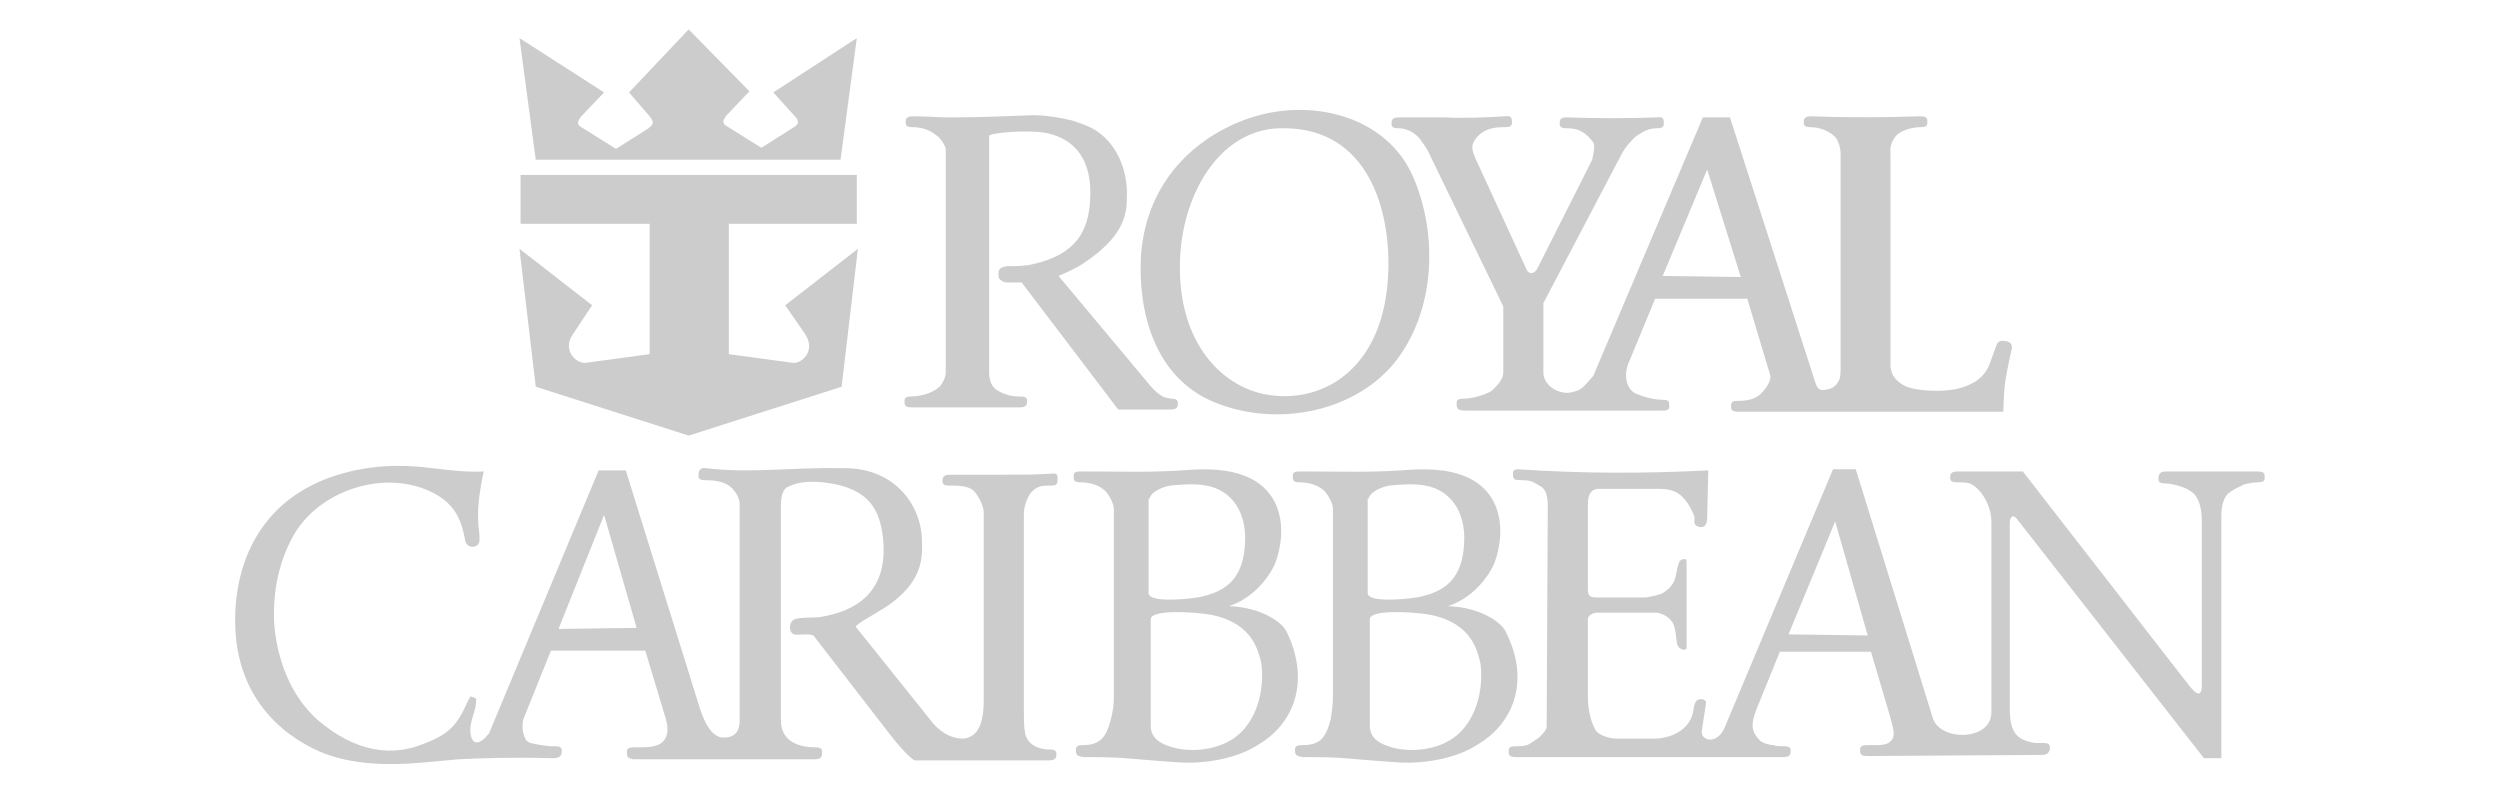 <svg width="170" height="54" viewBox="0 0 170 54" fill="none" xmlns="http://www.w3.org/2000/svg">
<g clip-path="url(#clip0)">
<path fill-rule="evenodd" clip-rule="evenodd" d="M71.54 32.207C70.359 32.281 69.622 32.281 68.073 32.281C67.557 32.281 65.123 32.281 64.606 32.281C64.09 32.281 64.09 32.502 64.09 32.724C64.09 32.945 64.237 33.019 64.532 33.019C65.123 33.019 65.86 33.019 66.229 33.389C66.376 33.536 66.893 34.275 66.893 34.866V47.643C66.893 49.637 66.229 50.154 65.491 50.227C64.828 50.227 64.016 49.932 63.279 48.972L58.189 42.62C58.263 42.399 59.296 41.882 60.328 41.217C62.689 39.592 62.762 38.041 62.689 36.638C62.615 34.349 60.845 31.837 57.452 31.837C53.616 31.764 51.182 32.207 48.011 31.837C47.568 31.764 47.495 32.059 47.495 32.355C47.495 32.576 47.642 32.65 47.937 32.65C48.527 32.65 49.117 32.724 49.56 33.019C49.781 33.167 50.297 33.684 50.297 34.275V48.972C50.297 49.637 50.076 50.154 49.191 50.154C48.232 50.154 47.716 48.603 47.495 47.864L42.553 31.985H40.709L33.259 49.858C32.448 50.892 32.079 50.449 32.005 49.932C31.858 49.046 32.448 48.307 32.374 47.495L32.005 47.347C31.71 47.79 31.563 48.307 31.268 48.75C30.604 49.858 29.719 50.227 28.76 50.597C26.769 51.409 24.261 51.261 21.532 48.898C19.762 47.273 18.877 44.91 18.655 42.547C18.508 40.331 18.951 38.041 20.131 36.121C22.048 33.167 26.4 31.911 29.498 33.536C31.047 34.349 31.415 35.53 31.637 36.786C31.71 37.155 32.153 37.303 32.448 37.081C32.669 36.934 32.596 36.638 32.596 36.269C32.374 34.866 32.596 33.462 32.891 32.059C31.489 32.133 30.162 31.911 28.76 31.764C27.285 31.616 25.441 31.616 23.523 32.133C17.549 33.684 15.853 38.558 16 42.62C16.148 47.199 18.877 49.858 21.753 51.114C23.818 52 26.4 52.074 28.76 51.852C29.572 51.779 30.383 51.705 31.194 51.631C32.669 51.557 34.734 51.483 37.611 51.557C38.127 51.557 38.201 51.335 38.201 51.04C38.201 50.818 38.054 50.745 37.759 50.745H37.39C36.873 50.671 36.136 50.597 35.915 50.449C35.62 50.301 35.398 49.415 35.62 48.824L37.464 44.245H43.88L45.282 48.898C45.503 49.711 45.356 50.154 45.061 50.449C44.766 50.745 44.175 50.818 43.585 50.818C43.438 50.818 43.29 50.818 43.069 50.818C42.774 50.818 42.627 50.892 42.627 51.114C42.627 51.409 42.627 51.557 43.069 51.631H55.387C55.903 51.631 55.903 51.409 55.903 51.114C55.903 50.892 55.755 50.818 55.46 50.818C54.354 50.818 53.1 50.449 53.1 48.972V34.349C53.1 33.61 53.321 33.167 53.616 33.093C54.354 32.724 55.165 32.724 55.977 32.798C59.296 33.167 59.812 34.866 60.033 36.49C60.476 40.257 58.189 41.586 55.755 41.956C55.165 42.03 54.502 41.956 54.059 42.103C53.616 42.251 53.616 42.99 53.985 43.137C54.354 43.211 54.944 43.063 55.313 43.211L60.623 50.08C60.845 50.375 61.951 51.705 62.246 51.705H71.318C71.835 51.705 71.835 51.483 71.835 51.261C71.835 51.04 71.687 50.966 71.392 50.966C70.286 50.966 69.769 50.375 69.695 49.784C69.622 49.415 69.622 48.824 69.622 48.307V34.94C69.622 34.275 69.991 33.61 70.138 33.462C70.581 33.019 70.876 33.019 71.466 33.019C71.761 33.019 71.908 32.945 71.908 32.724C71.908 32.428 71.982 32.133 71.54 32.207ZM37.98 42.768L41.078 35.013L43.29 42.694L37.98 42.768Z" fill="#CCCCCC"/>
<path fill-rule="evenodd" clip-rule="evenodd" d="M153.484 32.059H147.288C146.845 32.059 146.772 32.281 146.772 32.576C146.772 32.798 146.919 32.871 147.214 32.871C147.509 32.871 147.804 32.945 148.099 33.019C148.616 33.167 149.058 33.389 149.279 33.684C149.501 33.979 149.722 34.496 149.722 35.383V46.609C149.722 47.126 149.574 47.495 148.911 46.682L137.552 32.059H133.127C132.61 32.059 132.61 32.281 132.61 32.502C132.61 32.724 132.758 32.798 133.053 32.798C133.422 32.798 133.717 32.798 133.938 32.871C134.676 33.167 135.413 34.349 135.413 35.456V48.455C135.413 50.375 131.946 50.449 131.43 48.824L126.193 31.911H124.645L117.269 49.489C116.752 50.671 115.646 50.375 115.72 49.711L116.015 47.79C116.015 47.569 115.72 47.495 115.499 47.569C115.13 47.716 115.204 48.307 115.056 48.676C114.687 49.784 113.433 50.227 112.475 50.227H109.967C109.45 50.227 108.713 50.006 108.492 49.637C108.123 48.972 107.975 48.16 107.975 47.273V42.103C107.975 41.882 108.27 41.66 108.639 41.66H112.548C112.991 41.66 113.507 41.956 113.728 42.325C113.95 42.694 113.95 43.211 114.023 43.654C114.023 43.802 114.097 43.95 114.171 44.024C114.318 44.171 114.54 44.245 114.687 44.097V38.115C114.687 37.968 114.245 37.968 114.171 38.263C113.95 38.854 114.023 39.371 113.655 39.814C113.507 40.035 113.286 40.183 113.065 40.331C112.77 40.479 112.327 40.552 111.958 40.626H108.565C107.975 40.626 107.975 40.405 107.975 39.962V34.275C107.975 33.536 108.27 33.241 108.713 33.241H112.843C113.876 33.241 114.318 33.61 114.687 34.127C114.835 34.275 115.13 34.866 115.204 35.087C115.277 35.309 115.13 35.604 115.351 35.752C115.646 35.9 116.089 35.973 116.089 35.161L116.162 31.985C111.884 32.207 107.607 32.207 103.255 31.911C102.812 31.911 102.886 32.133 102.886 32.355C102.886 32.576 103.034 32.65 103.329 32.65C103.697 32.65 103.992 32.65 104.287 32.798C104.435 32.871 104.656 33.019 104.804 33.093C105.32 33.462 105.246 34.275 105.246 34.939L105.173 49.415C105.173 49.637 104.878 49.932 104.656 50.154C104.435 50.301 104.214 50.449 103.992 50.597C103.697 50.745 103.402 50.745 103.034 50.745C102.739 50.745 102.591 50.818 102.591 51.04C102.591 51.335 102.591 51.483 103.107 51.483H121.252C121.768 51.483 121.768 51.261 121.768 51.04C121.768 50.818 121.62 50.745 121.325 50.745C121.03 50.745 120.809 50.745 120.588 50.671C120.367 50.671 119.777 50.523 119.629 50.301C119.113 49.784 119.039 49.267 119.408 48.307L121.03 44.319H127.226L128.406 48.307C128.775 49.637 128.996 50.154 128.406 50.523C128.185 50.671 127.595 50.671 127.595 50.671C127.447 50.671 127.226 50.671 126.931 50.671C126.636 50.671 126.488 50.745 126.488 50.966C126.488 51.261 126.488 51.409 127.005 51.409L138.88 51.335C139.248 51.335 139.396 51.114 139.396 50.818C139.396 50.597 139.248 50.523 138.953 50.523C138.732 50.523 138.511 50.523 138.363 50.523C137.995 50.449 137.626 50.375 137.331 50.154C137.036 49.932 136.667 49.563 136.667 48.233V35.604C136.667 35.087 136.888 35.013 137.109 35.235L149.87 51.557H151.05V35.087C151.05 34.422 151.197 33.758 151.64 33.462C151.935 33.241 152.304 33.093 152.599 32.945C152.894 32.871 153.189 32.798 153.557 32.798C153.852 32.798 154 32.724 154 32.502C154 32.207 154 32.059 153.484 32.059ZM121.62 43.137L124.792 35.456L127.005 43.211L121.62 43.137Z" fill="#CCCCCC"/>
<path fill-rule="evenodd" clip-rule="evenodd" d="M136.298 23.196C136.151 23.122 135.856 23.196 135.782 23.418L135.266 24.821C134.823 25.929 133.717 26.298 133.053 26.446C132.094 26.668 130.398 26.594 129.66 26.298C129.144 26.077 128.554 25.634 128.554 24.821V10.567C128.554 10.272 128.48 9.902 128.775 9.459C129.07 8.868 130.029 8.647 130.619 8.647C130.914 8.647 131.061 8.573 131.061 8.351C131.061 8.056 131.061 7.908 130.545 7.908C130.176 7.908 127.226 8.056 123.169 7.908C122.653 7.908 122.653 8.13 122.653 8.351C122.653 8.573 122.801 8.647 123.096 8.647C123.686 8.647 124.349 8.868 124.792 9.312C124.94 9.459 125.161 9.976 125.161 10.419V25.191C125.161 25.634 125.087 25.929 124.792 26.224C124.571 26.446 124.202 26.52 123.907 26.52C123.686 26.52 123.538 26.298 123.464 26.077L117.638 7.982H115.794L108.344 25.56C107.828 26.151 107.533 26.52 107.164 26.594C106.721 26.741 106.5 26.741 106.205 26.668C105.468 26.52 104.951 25.929 104.951 25.338V20.611L110.262 10.493C110.483 10.05 110.999 9.459 111.294 9.238C111.737 8.942 112.106 8.721 112.696 8.721C112.991 8.721 113.138 8.647 113.138 8.425C113.138 8.13 113.138 7.908 112.696 7.982C110.631 8.056 108.713 8.056 106.5 7.982C106.058 7.982 106.058 8.204 106.058 8.425C106.058 8.647 106.205 8.721 106.5 8.721C107.09 8.721 107.68 8.795 108.344 9.681C108.492 9.902 108.344 10.493 108.27 10.863L104.582 18.174C104.361 18.691 103.919 18.691 103.771 18.248L100.305 10.715C100.157 10.346 100.01 9.976 100.231 9.607C100.821 8.647 101.78 8.647 102.37 8.647C102.665 8.647 102.812 8.573 102.812 8.351C102.812 8.056 102.812 7.835 102.296 7.908C101.19 7.982 99.346 8.056 98.239 7.982C97.281 7.982 96.322 7.982 95.141 7.982C94.625 7.982 94.625 8.204 94.625 8.425C94.625 8.647 94.773 8.721 95.068 8.721C95.658 8.721 96.248 9.016 96.617 9.533C96.764 9.755 97.059 10.124 97.207 10.493L102.222 20.833V25.338C102.222 25.929 101.485 26.52 101.411 26.594C100.895 26.889 100.083 27.111 99.493 27.111C99.198 27.111 99.051 27.185 99.051 27.406C99.051 27.849 99.124 27.923 99.788 27.923H113.065C113.581 27.923 113.507 27.702 113.507 27.48C113.507 27.258 113.36 27.185 113.065 27.185C112.401 27.185 111.737 26.963 111.368 26.815C110.631 26.594 110.336 25.56 110.778 24.6L112.548 20.316H118.818L120.367 25.486C120.514 25.929 119.924 26.594 119.703 26.815C119.26 27.185 118.744 27.258 118.154 27.258C117.859 27.258 117.711 27.332 117.711 27.554C117.711 27.849 117.711 27.997 118.228 27.997H136.224C136.298 26.372 136.224 26.298 136.814 23.64C136.814 23.27 136.519 23.196 136.298 23.196ZM113.065 18.765L116.089 11.527L118.375 18.839L113.065 18.765Z" fill="#CCCCCC"/>
<path fill-rule="evenodd" clip-rule="evenodd" d="M58.263 15.22V11.896H35.398V15.22H44.175V24.083L39.824 24.673C39.234 24.747 38.201 23.861 38.939 22.753L40.266 20.759L35.325 16.919L36.431 26.298L46.831 29.622L57.23 26.298L58.337 16.919L53.395 20.759L54.723 22.679C55.534 23.861 54.501 24.747 53.911 24.673L49.56 24.083V15.22H58.263Z" fill="#CCCCCC"/>
<path fill-rule="evenodd" clip-rule="evenodd" d="M53.985 7.835C54.354 8.204 54.354 8.425 53.985 8.647L51.772 10.05L49.412 8.573C49.117 8.425 49.117 8.204 49.412 7.835L50.961 6.21L46.831 2L42.774 6.284L44.175 7.908C44.47 8.278 44.47 8.425 44.102 8.721L41.889 10.124L39.529 8.647C39.234 8.499 39.234 8.278 39.529 7.908L41.078 6.284L35.325 2.591L36.431 10.863H57.157L58.263 2.591L52.584 6.284L53.985 7.835Z" fill="#CCCCCC"/>
<path fill-rule="evenodd" clip-rule="evenodd" d="M96.1 12.044C94.33 7.909 89.167 6.579 84.889 8.056C81.275 9.312 77.956 12.34 77.587 17.362C77.366 21.129 78.472 25.634 82.529 27.332C86.586 29.031 91.823 28.145 94.699 24.821C97.649 21.276 97.797 15.959 96.1 12.044ZM94.404 18.47C94.183 24.821 90.274 27.332 86.512 26.889C83.193 26.52 80.021 23.344 80.243 17.657C80.39 13.226 82.972 8.573 87.397 8.721C93.076 8.795 94.552 14.334 94.404 18.47Z" fill="#CCCCCC"/>
<path fill-rule="evenodd" clip-rule="evenodd" d="M71.982 18.765C72.498 18.544 73.309 18.174 73.605 17.953C76.407 16.106 76.629 14.629 76.629 13.374C76.702 11.527 75.891 9.607 74.268 8.721C73.826 8.499 73.383 8.351 72.941 8.204C72.056 7.982 71.097 7.834 70.212 7.834C68.368 7.908 66.524 7.982 64.606 7.982C63.647 7.982 63.131 7.908 62.098 7.908C61.582 7.908 61.582 8.13 61.582 8.351C61.582 8.573 61.73 8.647 62.025 8.647C62.615 8.647 63.205 8.795 63.721 9.238C63.942 9.385 64.311 9.902 64.311 10.198V25.338C64.311 25.707 64.016 26.224 63.795 26.372C63.647 26.52 63.205 26.741 62.91 26.815C62.615 26.889 62.32 26.963 61.951 26.963C61.656 26.963 61.508 27.037 61.508 27.258C61.508 27.554 61.508 27.701 62.025 27.701H69.327C69.843 27.701 69.843 27.48 69.843 27.258C69.843 27.037 69.695 26.963 69.4 26.963C68.884 26.963 68.368 26.889 67.778 26.52C67.335 26.224 67.261 25.707 67.261 25.264V9.238C67.261 9.09 68.663 8.942 69.622 8.942C70.285 8.942 70.949 8.942 71.613 9.164C73.014 9.607 74.342 10.789 74.121 13.743C73.973 15.737 73.162 17.288 70.285 17.953C69.695 18.1 69.105 18.1 68.515 18.1C68.368 18.1 67.999 18.174 67.925 18.396C67.851 18.617 67.925 18.913 67.925 18.913C68.147 19.208 68.442 19.208 68.515 19.208H69.474L76.038 27.849H79.579C80.095 27.849 80.095 27.628 80.095 27.406C80.095 27.184 79.948 27.111 79.653 27.111C79.21 27.037 79.136 27.037 78.841 26.815C78.62 26.668 78.325 26.372 78.03 26.003L71.982 18.765Z" fill="#CCCCCC"/>
<path fill-rule="evenodd" clip-rule="evenodd" d="M102.37 42.916C102.075 42.325 100.673 41.291 98.461 41.217C100.083 40.7 101.19 39.297 101.632 38.263C102.444 35.974 102.075 33.462 99.715 32.428C98.977 32.133 97.944 31.764 95.289 31.985C92.855 32.133 91.675 32.059 88.356 32.059C87.84 32.059 87.913 32.281 87.913 32.502C87.913 32.724 88.061 32.798 88.356 32.798C88.946 32.798 89.536 32.945 89.978 33.315C90.273 33.536 90.642 34.275 90.642 34.57V47.347C90.642 47.864 90.569 48.381 90.495 48.898C90.126 50.301 89.683 50.671 88.503 50.671C88.208 50.671 88.061 50.745 88.061 50.966C88.061 51.261 88.061 51.409 88.577 51.483C91.675 51.483 90.864 51.557 95.215 51.852C96.764 51.926 98.977 51.631 100.526 50.597C102.665 49.341 104.214 46.535 102.37 42.916ZM93.076 33.906C93.076 33.61 93.666 33.167 94.478 33.019C95.215 32.945 96.174 32.872 96.912 33.019C98.682 33.315 99.641 34.866 99.567 36.786C99.493 39.445 98.166 40.183 96.69 40.553C96.174 40.7 93.003 41.069 93.003 40.331V33.906H93.076ZM98.239 50.523C96.986 51.114 95.437 51.114 94.404 50.745C93.74 50.523 93.15 50.154 93.15 49.341V42.103C93.15 41.439 96.027 41.587 97.281 41.808C99.715 42.325 100.378 43.728 100.673 45.132C100.895 46.756 100.452 49.489 98.239 50.523Z" fill="#CCCCCC"/>
<path fill-rule="evenodd" clip-rule="evenodd" d="M87.471 42.916C87.176 42.325 85.774 41.291 83.562 41.217C85.184 40.7 86.291 39.297 86.733 38.263C87.545 35.974 87.176 33.462 84.816 32.428C84.078 32.133 83.045 31.764 80.39 31.985C77.956 32.133 76.776 32.059 73.457 32.059C72.941 32.059 73.014 32.281 73.014 32.502C73.014 32.724 73.162 32.798 73.457 32.798C74.047 32.798 74.637 32.945 75.08 33.315C75.375 33.536 75.743 34.275 75.743 34.57V47.347C75.743 47.938 75.67 48.455 75.522 48.972C75.227 50.08 74.858 50.671 73.604 50.671C73.309 50.671 73.162 50.745 73.162 50.966C73.162 51.261 73.162 51.409 73.678 51.483C76.776 51.483 75.965 51.557 80.316 51.852C81.865 51.926 84.078 51.631 85.627 50.597C87.766 49.341 89.241 46.535 87.471 42.916ZM78.177 33.906C78.177 33.61 78.767 33.167 79.579 33.019C80.316 32.945 81.275 32.872 82.013 33.019C83.783 33.315 84.742 34.866 84.668 36.786C84.594 39.445 83.267 40.183 81.791 40.553C81.275 40.7 78.104 41.069 78.104 40.331V33.906H78.177ZM83.34 50.523C82.087 51.114 80.538 51.114 79.505 50.745C78.841 50.523 78.251 50.154 78.251 49.341V42.103C78.251 41.439 81.128 41.587 82.382 41.808C84.816 42.325 85.479 43.728 85.774 45.132C85.996 46.756 85.553 49.489 83.34 50.523Z" fill="#CCCCCC"/>
</g>
<defs>
<clipPath id="clip0">
<rect x="16" y="2" width="138" height="50" fill="white"/>
</clipPath>
</defs>
</svg>
